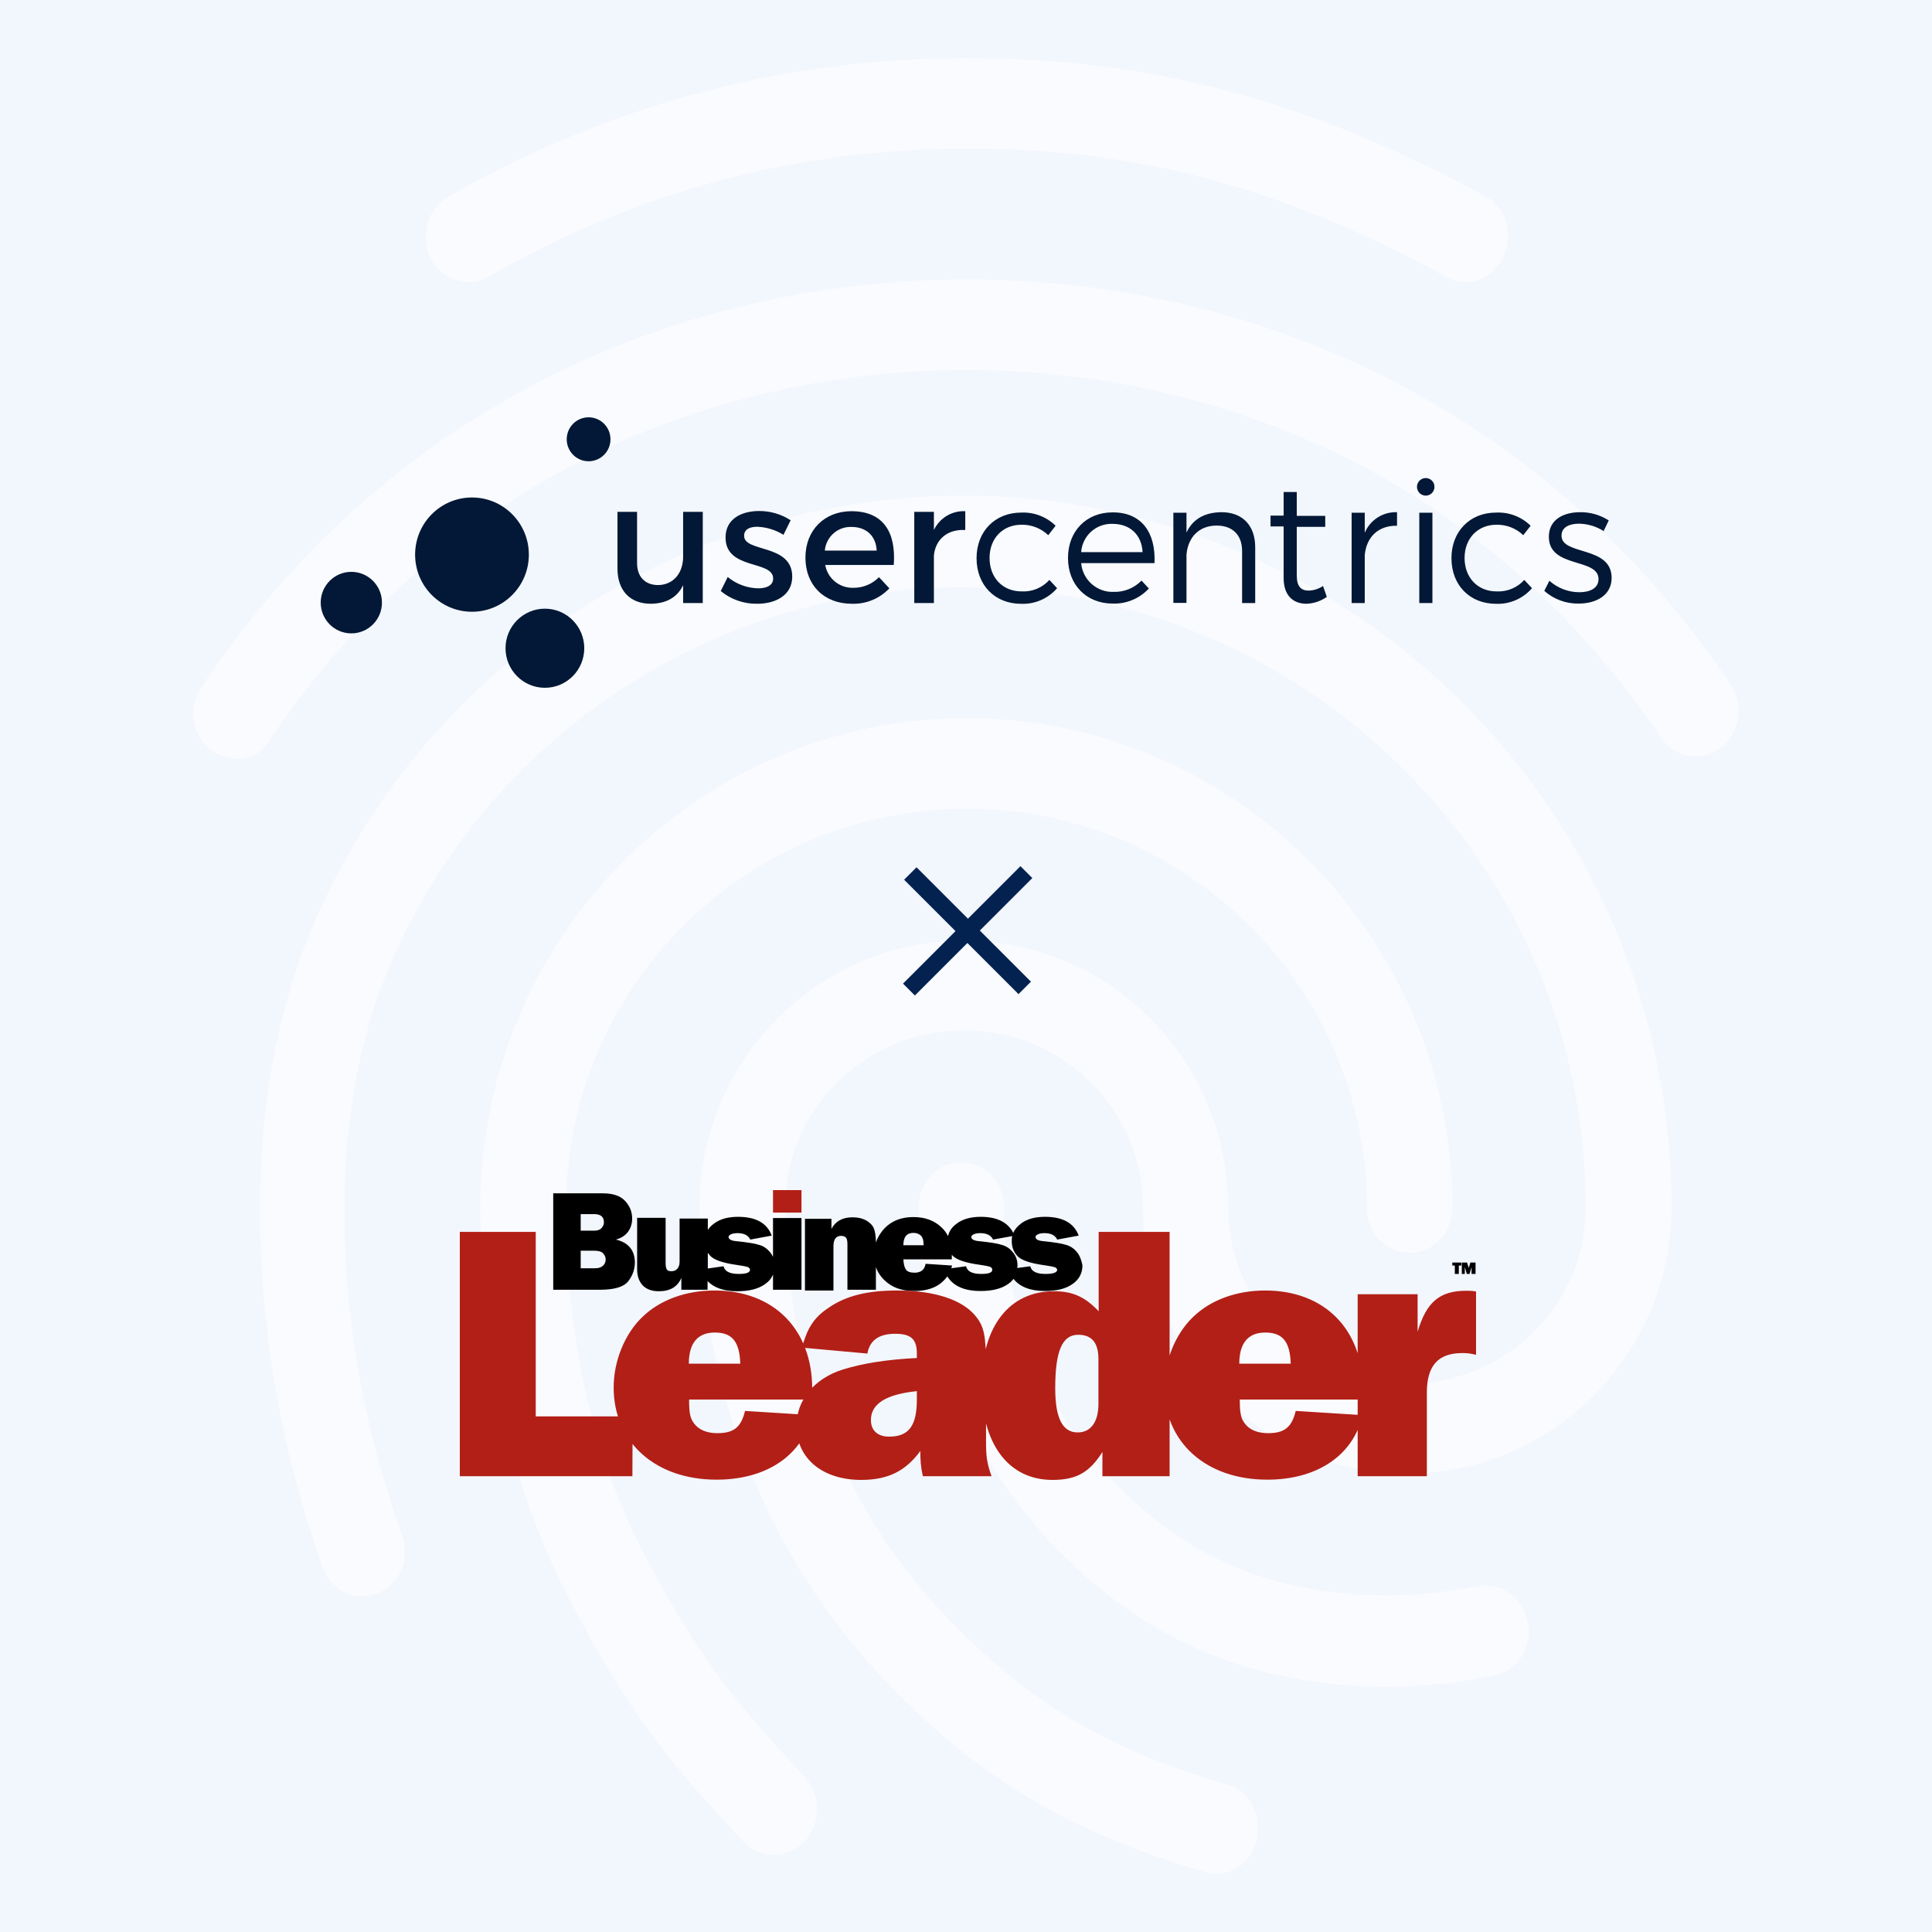 <svg width="500" height="500" viewBox="0 0 500 500" fill="none" xmlns="http://www.w3.org/2000/svg">
<rect width="500" height="500" fill="#F2F6FD"/>
<path opacity="0.5" d="M379.273 73.061C377.472 73.059 375.704 72.568 374.159 71.639C331.486 48.376 294.607 38.506 250.357 38.506C206.319 38.506 164.561 49.548 126.554 71.639C121.22 74.695 114.55 72.577 111.439 66.943C108.548 61.301 110.551 54.01 115.885 50.962C156.747 27.302 203.145 14.894 250.357 15.001C297.697 15.001 339.043 26.05 384.388 50.721C387.05 52.231 389.024 54.716 389.894 57.652C390.764 60.588 390.463 63.748 389.054 66.466C387.03 70.68 383.251 73.061 379.273 73.061ZM61.186 196.406C58.868 196.382 56.614 195.637 54.737 194.275C49.623 190.509 48.515 183.226 52.073 177.818C74.092 144.919 102.085 119.069 135.418 100.971C205.211 62.9 294.565 62.665 364.585 100.737C397.919 118.856 425.925 144.472 447.93 177.136C451.481 182.309 450.38 189.827 445.266 193.586C444.081 194.487 442.722 195.131 441.274 195.478C439.827 195.824 438.323 195.865 436.858 195.598C435.394 195.33 434.002 194.76 432.77 193.925C431.538 193.089 430.494 192.005 429.704 190.743C409.702 161.17 384.366 137.892 354.357 121.677C290.566 87.129 208.99 87.129 145.426 121.911C115.196 138.361 89.853 161.88 69.852 191.475C69 193.014 67.741 194.289 66.212 195.159C64.683 196.029 62.944 196.461 61.186 196.406ZM200.104 480.062C198.622 480.075 197.154 479.764 195.804 479.15C194.455 478.536 193.256 477.635 192.291 476.509C172.957 456.066 162.509 442.907 147.621 414.47C132.307 385.593 124.281 350.335 124.281 312.519C124.281 242.706 180.763 185.833 250.115 185.833C319.467 185.833 375.921 242.706 375.921 312.519C375.921 319.099 371.027 324.264 364.805 324.264C358.583 324.264 353.703 319.084 353.703 312.519C353.703 255.674 307.251 209.346 250.129 209.346C193.008 209.346 146.534 255.632 146.534 312.519C146.534 346.356 153.637 377.613 167.204 402.994C181.409 429.996 191.211 441.535 208.329 459.839C210.367 462.14 211.493 465.107 211.493 468.181C211.493 471.255 210.367 474.223 208.329 476.523C206.156 478.733 203.203 480.004 200.104 480.062ZM359.471 436.59C333.02 436.59 309.68 429.534 290.573 415.671C274.209 403.906 260.877 388.417 251.677 370.481C242.477 352.546 237.674 332.678 237.664 312.519C237.664 305.939 242.558 300.766 248.78 300.766C255.002 300.766 259.896 305.939 259.896 312.519C259.892 328.893 263.804 345.03 271.304 359.584C278.804 374.137 289.675 386.685 303.01 396.18C318.793 407.464 337.246 412.864 359.471 412.864C367.227 412.727 374.958 411.941 382.583 410.512C388.585 409.34 394.367 413.568 395.475 420.147C396.052 423.158 395.42 426.275 393.717 428.824C392.015 431.373 389.378 433.149 386.376 433.769C377.516 435.553 368.508 436.497 359.471 436.59ZM314.794 485C313.814 484.959 312.844 484.799 311.903 484.524C276.566 474.185 253.446 460.322 229.219 435.176C198.101 402.49 180.99 359.032 180.99 312.505C180.99 274.433 211.66 243.41 249.448 243.41C287.235 243.41 317.905 274.433 317.905 312.519C317.905 337.666 338.574 358.108 364.137 358.108C389.701 358.108 410.37 337.666 410.37 312.519C410.37 223.919 338.134 152.004 249.227 152.004C186.076 151.989 128.308 189.123 102.305 246.7C93.632 265.736 89.193 288.061 89.193 312.519C89.193 330.844 90.748 359.75 104.109 397.353C106.332 403.463 103.441 410.278 97.667 412.395C91.885 414.747 85.443 411.457 83.461 405.581C72.572 374.792 67.238 344.245 67.238 312.498C67.238 284.296 72.345 258.68 82.346 236.354C111.908 170.784 177.481 128.25 249.263 128.25C350.393 128.25 432.63 210.738 432.63 312.284C432.63 350.349 401.96 381.372 364.173 381.372C326.386 381.372 295.716 350.349 295.716 312.284C295.716 287.138 275.039 266.688 249.483 266.688C223.927 266.688 203.251 287.138 203.251 312.284C203.251 352.467 217.918 390.069 244.816 418.271C265.891 440.348 286.12 452.57 317.479 461.736C323.481 463.378 326.819 469.957 325.292 476.068C324.127 481.476 319.46 485 314.794 485Z" fill="white"/>
<path d="M267.164 227.241L253.577 240.828L266.807 254.058L263.589 257.276L250.359 244.046L236.771 257.633L233.696 254.558L247.284 240.971L233.982 227.67L237.2 224.452L250.502 237.753L264.089 224.166L267.164 227.241Z" fill="#03224F"/>
<g clip-path="url(#clip0_779_457)">
<path d="M159.397 320.799C160.819 320.415 161.853 319.711 162.564 318.751C163.275 317.727 163.599 316.639 163.599 315.359C163.599 313.631 163.017 312.16 161.789 310.816C160.561 309.472 158.622 308.832 155.972 308.832H143.174V333.789H155.196C158.945 333.789 161.401 333.085 162.564 331.613C163.728 330.142 164.309 328.478 164.309 326.622C164.245 323.55 162.629 321.567 159.397 320.799ZM150.284 314.207H153.709C155.454 314.207 156.295 314.911 156.295 316.319C156.295 316.831 156.101 317.343 155.713 317.791C155.325 318.239 154.679 318.495 153.839 318.495H150.284V314.207ZM156.101 327.518C155.648 327.966 155.002 328.222 154.033 328.222H150.284V323.678H153.774C154.937 323.678 155.713 323.934 156.101 324.382C156.553 324.894 156.747 325.406 156.747 325.982C156.747 326.558 156.553 327.07 156.101 327.518ZM200.053 325.278C199.859 324.83 199.6 324.446 199.342 324.126C198.566 323.166 197.661 322.526 196.562 322.206C195.464 321.823 193.395 321.503 190.293 321.183C189.129 321.055 188.548 320.671 188.548 320.095C188.548 319.903 188.742 319.647 189.129 319.455C189.517 319.263 190.099 319.135 190.874 319.135C192.555 319.135 193.654 319.711 194.171 320.799L199.729 319.775C198.501 316.511 195.593 314.911 191.004 314.911C188.418 314.911 186.285 315.487 184.734 316.703C184.088 317.151 183.571 317.727 183.183 318.303V315.359H175.879V326.494C175.879 327.326 175.685 327.902 175.297 328.35C174.91 328.798 174.393 328.99 173.746 328.99C173.164 328.99 172.777 328.862 172.583 328.542C172.389 328.222 172.26 327.71 172.26 327.006V315.167H164.891V328.478C164.891 330.334 165.408 331.677 166.378 332.701C167.347 333.661 168.705 334.173 170.514 334.173C173.423 334.173 175.362 333.021 176.332 330.718V333.789H183.118V331.549C184.799 333.277 187.32 334.173 190.81 334.173C193.848 334.173 196.175 333.597 197.92 332.381C198.954 331.677 199.665 330.846 200.053 329.822V333.789H207.421V315.231H200.053V325.278ZM191.198 329.694C188.871 329.694 187.578 329.054 187.255 327.71L183.183 328.286V324.19C183.377 324.446 183.506 324.702 183.765 324.958C184.734 326.046 187.061 326.878 190.874 327.39C192.232 327.582 193.137 327.774 193.525 327.902C193.912 328.094 194.106 328.35 194.106 328.67C194.042 329.374 193.072 329.694 191.198 329.694ZM278.778 324.126C278.003 323.166 277.098 322.526 275.999 322.206C274.9 321.823 272.832 321.503 269.729 321.183C268.566 321.055 267.984 320.671 267.984 320.095C267.984 319.903 268.178 319.647 268.566 319.455C268.954 319.263 269.535 319.135 270.311 319.135C271.991 319.135 273.09 319.711 273.607 320.799L279.166 319.775C277.938 316.511 275.029 314.911 270.44 314.911C267.855 314.911 265.722 315.487 264.171 316.703C263.266 317.407 262.619 318.175 262.232 319.071C260.81 316.319 258.03 314.911 253.829 314.911C251.244 314.911 249.111 315.487 247.559 316.703C246.396 317.535 245.62 318.623 245.362 319.903C244.909 319.071 244.392 318.303 243.681 317.663C241.807 315.871 239.415 314.975 236.378 314.975C233.275 314.975 230.819 315.935 228.945 317.855C227.91 318.943 227.135 320.223 226.682 321.567C226.682 319.775 226.424 318.495 226.101 317.791C225.713 316.959 225.002 316.319 224.097 315.807C223.127 315.295 222.029 315.039 220.607 315.039C218.021 315.039 216.211 316.063 215.177 318.047V315.423H208.326V333.981H215.694V322.59C215.694 320.735 216.341 319.839 217.698 319.839C218.15 319.839 218.538 319.967 218.861 320.223C219.185 320.479 219.314 321.119 219.314 322.078V333.789H226.682V327.902C227.135 329.246 227.91 330.398 229.009 331.421C230.884 333.213 233.404 334.109 236.571 334.109C239.415 334.109 241.678 333.469 243.358 332.189C244.069 331.613 244.651 331.038 245.168 330.334C246.719 332.829 249.563 334.109 253.764 334.109C256.802 334.109 259.129 333.533 260.874 332.317C261.456 331.933 261.908 331.485 262.296 330.974C263.912 333.021 266.627 334.109 270.44 334.109C273.478 334.109 275.805 333.533 277.55 332.317C279.295 331.102 280.135 329.502 280.135 327.454C279.877 326.174 279.489 325.022 278.778 324.126ZM236.378 319.071C237.089 319.071 237.735 319.263 238.252 319.711C238.769 320.159 239.028 320.991 239.028 322.27H233.792C233.792 320.159 234.632 319.071 236.378 319.071ZM253.958 329.694C251.631 329.694 250.339 329.054 250.016 327.71L246.202 328.222C246.267 328.03 246.331 327.774 246.396 327.518L239.545 327.07C239.286 328.606 238.317 329.374 236.701 329.374C235.602 329.374 234.826 329.118 234.439 328.542C234.051 327.966 233.857 327.134 233.792 325.918H246.331C246.331 325.47 246.331 325.086 246.331 324.83C246.331 324.766 246.331 324.766 246.331 324.702C246.396 324.766 246.396 324.83 246.461 324.894C247.43 325.982 249.757 326.814 253.57 327.326C254.928 327.518 255.833 327.71 256.221 327.838C256.608 328.03 256.802 328.286 256.802 328.606C256.802 329.374 255.833 329.694 253.958 329.694ZM270.57 329.694C268.243 329.694 266.95 329.054 266.627 327.71L263.266 328.158C263.266 327.966 263.33 327.71 263.33 327.518C263.33 326.174 262.943 325.086 262.167 324.126C261.391 323.166 260.486 322.526 259.388 322.206C258.289 321.823 256.221 321.503 253.118 321.183C251.955 321.055 251.373 320.671 251.373 320.095C251.373 319.903 251.567 319.647 251.955 319.455C252.342 319.263 252.924 319.135 253.7 319.135C255.38 319.135 256.479 319.711 256.996 320.799L261.973 319.903C261.844 320.351 261.844 320.799 261.844 321.311C261.844 322.654 262.296 323.934 263.266 325.022C264.235 326.11 266.562 326.942 270.376 327.454C271.733 327.646 272.638 327.838 273.026 327.966C273.413 328.158 273.607 328.414 273.607 328.734C273.413 329.374 272.509 329.694 270.57 329.694Z" fill="black"/>
<path d="M163.727 366.554H138.649V318.815H119V382.04H163.663L163.727 366.554ZM192.813 365.146C191.779 369.433 189.84 370.905 185.639 370.905C182.989 370.905 180.92 370.073 179.692 368.474C178.658 367.13 178.335 365.914 178.335 362.202H210.135C210.2 361.05 210.2 359.898 210.2 359.45C210.2 344.028 200.246 333.981 184.928 333.981C177.495 333.981 170.773 336.413 166.184 340.892C161.659 345.244 158.815 352.283 158.815 359.067C158.815 373.273 169.609 382.936 185.445 382.936C198.372 382.936 207.679 376.665 210.135 366.234L192.813 365.146ZM178.27 352.923C178.27 347.548 180.597 344.86 184.992 344.86C189.517 344.86 191.391 347.228 191.585 352.923H178.27ZM256.608 382.04C255.38 378.52 255.186 377.049 255.186 372.825V354.075C255.186 345.756 254.734 343.26 252.407 340.509C248.981 336.349 241.807 333.981 232.241 333.981C224.29 333.981 218.732 335.389 214.143 338.653C210.588 341.084 208.907 343.772 207.55 348.764L224.484 350.299C225.066 346.908 227.458 345.18 231.659 345.18C235.796 345.18 237.282 346.588 237.282 350.299V351.451C229.655 351.835 223.386 352.795 218.021 354.459C210.652 356.827 206.128 362.394 206.128 368.985C206.128 377.433 212.85 383 222.869 383C229.849 383 234.374 380.696 238.187 375.513C238.187 377.881 238.252 379.416 238.833 382.04H256.608ZM237.282 362.202C237.282 369.049 235.149 371.801 230.108 371.801C227.134 371.801 225.389 370.201 225.389 367.514C225.389 363.354 229.203 360.858 237.282 360.026V362.202ZM302.693 382.04V318.815H284.336V339.357C280.782 335.581 277.55 334.173 272.767 334.173C261.262 334.173 254.023 343.196 254.023 358.555C254.023 373.721 261.003 383 272.379 383C278.584 383 281.945 381.08 285.306 375.769V382.04H302.693ZM284.272 363.354C284.272 368.026 282.268 370.713 278.907 370.713C274.964 370.713 273.09 367.002 273.09 359.259C273.09 349.66 274.9 345.436 279.036 345.436C282.591 345.436 284.272 347.548 284.272 351.707V363.354ZM335.333 365.146C334.299 369.433 332.36 370.905 328.159 370.905C325.509 370.905 323.441 370.073 322.213 368.474C321.178 367.13 320.855 365.914 320.855 362.202H352.656C352.72 361.05 352.72 359.898 352.72 359.45C352.72 344.028 342.767 333.981 327.448 333.981C320.015 333.981 313.293 336.413 308.704 340.892C304.179 345.244 301.335 352.283 301.335 359.067C301.335 373.273 312.13 382.936 327.965 382.936C340.892 382.936 350.2 376.665 352.656 366.234L335.333 365.146ZM320.726 352.923C320.726 347.548 323.053 344.86 327.448 344.86C331.972 344.86 333.847 347.228 334.041 352.923H320.726ZM369.267 382.04V360.41C369.267 353.371 372.24 350.171 378.445 350.171C379.608 350.171 380.384 350.235 382 350.619V334.237C380.837 334.045 380.255 334.045 379.479 334.045C372.563 334.045 369.138 336.989 366.875 344.668V334.941H351.363V382.04H369.267Z" fill="#B21F17"/>
<path d="M207.421 308H200.053V313.823H207.421V308Z" fill="#B21F17"/>
<path d="M377.475 329.694H376.506V327.518H375.859V326.75H378.186V327.518H377.54V329.694H377.475ZM381.806 329.694H380.836V327.902L380.319 329.694H379.608L379.091 327.902V329.694H378.316V326.75H379.673L380.125 328.158L380.513 326.75H381.87V329.694H381.806Z" fill="black"/>
</g>
<path d="M181.875 156.069H176.792V151.451C175.208 154.739 172.264 156.206 168.404 156.251C163.026 156.251 159.8 152.782 159.8 147.152V132.467H164.872V145.73C164.872 149.279 166.954 151.417 170.351 151.417C174.415 151.326 176.792 148.187 176.792 144.058V132.467H181.875V156.069ZM204.619 134.64L202.763 138.416C200.718 137.136 198.377 136.415 195.97 136.323C193.989 136.323 192.574 136.994 192.574 138.678C192.574 143.023 205.027 140.679 205.027 149.233C205.027 154.068 200.736 156.251 195.97 156.251C192.535 156.313 189.189 155.148 186.528 152.964L188.328 149.324C190.564 151.174 193.357 152.209 196.253 152.259C198.415 152.259 200.091 151.497 200.091 149.722C200.091 144.888 187.728 147.595 187.774 139.076C187.774 134.287 191.917 132.251 196.423 132.251C199.328 132.228 202.177 133.058 204.619 134.64ZM231.302 146.219H213.563C213.869 147.919 214.775 149.451 216.114 150.535C217.452 151.619 219.135 152.183 220.853 152.122C222.085 152.136 223.307 151.899 224.445 151.426C225.583 150.953 226.613 150.253 227.477 149.37L230.171 152.259C228.924 153.575 227.413 154.612 225.739 155.3C224.065 155.988 222.265 156.312 220.457 156.251C213.212 156.251 208.446 151.406 208.446 144.308C208.446 137.21 213.348 132.331 220.321 132.296C228.574 132.296 231.937 137.699 231.302 146.219ZM226.888 142.499C226.706 138.678 224.193 136.369 220.355 136.369C218.643 136.31 216.974 136.912 215.692 138.053C214.409 139.194 213.611 140.785 213.461 142.499H226.888ZM241.694 137.165C242.421 135.64 243.578 134.365 245.021 133.498C246.467 132.632 248.133 132.214 249.811 132.296V137.165C245.091 136.903 242.09 139.701 241.694 143.739V156.069H236.611V132.467H241.694V137.165ZM273.189 136.061L271.288 138.507C269.42 136.722 266.926 135.749 264.347 135.8C259.537 135.8 256.095 139.303 256.095 144.399C256.095 149.495 259.491 153.055 264.347 153.055C265.697 153.134 267.049 152.909 268.299 152.395C269.552 151.881 270.675 151.092 271.582 150.086L273.575 152.225C272.423 153.557 270.987 154.612 269.375 155.311C267.762 156.01 266.012 156.335 264.258 156.263C257.465 156.263 252.732 151.417 252.732 144.456C252.732 137.495 257.544 132.66 264.258 132.66C265.9 132.579 267.541 132.838 269.078 133.424C270.615 134.009 272.015 134.907 273.189 136.061ZM298.787 145.73H279.801C279.986 147.822 280.964 149.763 282.535 151.151C284.106 152.538 286.146 153.264 288.235 153.18C289.569 153.217 290.897 152.976 292.133 152.473C293.371 151.97 294.49 151.215 295.424 150.257L297.325 152.304C296.133 153.588 294.68 154.601 293.065 155.274C291.45 155.947 289.71 156.265 287.964 156.206C281.171 156.206 276.395 151.36 276.395 144.399C276.395 137.438 281.171 132.603 287.906 132.603C295.424 132.558 299.137 137.79 298.787 145.73ZM295.697 142.897C295.47 138.416 292.47 135.572 287.918 135.572C285.885 135.499 283.903 136.222 282.387 137.588C280.874 138.955 279.946 140.858 279.801 142.897H295.697ZM324.846 141.646V156.069H321.452V142.579C321.452 138.461 318.983 136.016 314.874 136.016C310.277 136.016 307.457 139.076 307.061 143.512V156.024H303.667V132.694H307.061V137.836C308.692 134.287 311.828 132.603 316.118 132.558C321.587 132.558 324.846 136.016 324.846 141.646ZM343.38 154.477C341.835 155.565 340.012 156.182 338.126 156.251C334.73 156.251 332.205 154.204 332.205 149.597V136.243H328.81V133.445H332.205V127.337H335.602V133.502H342.972V136.346H335.602V148.949C335.602 151.792 336.734 152.85 338.682 152.85C340.006 152.811 341.294 152.397 342.395 151.656L343.38 154.477ZM353.196 137.881C353.885 136.247 355.055 134.862 356.546 133.911C358.04 132.96 359.784 132.488 361.55 132.558V136.061C356.648 135.97 353.626 139.03 353.196 143.648V156.069H349.799V132.694H353.196V137.881ZM371.24 125.995C371.24 126.598 371.003 127.177 370.577 127.603C370.153 128.03 369.577 128.27 368.976 128.27C368.377 128.27 367.799 128.03 367.375 127.603C366.951 127.177 366.712 126.598 366.712 125.995C366.712 125.391 366.951 124.813 367.375 124.386C367.799 123.959 368.377 123.72 368.976 123.72C369.577 123.72 370.153 123.959 370.577 124.386C371.003 124.813 371.24 125.391 371.24 125.995ZM367.311 156.069V132.694H370.708V156.069H367.311ZM396.125 136.061L394.221 138.507C392.358 136.724 389.867 135.751 387.293 135.8C382.471 135.8 379.03 139.303 379.03 144.399C379.03 149.495 382.425 153.055 387.293 153.055C388.637 153.127 389.979 152.899 391.221 152.385C392.465 151.872 393.578 151.086 394.482 150.086L396.475 152.225C395.324 153.558 393.889 154.613 392.274 155.312C390.661 156.011 388.913 156.336 387.157 156.263C380.364 156.263 375.634 151.417 375.634 144.456C375.634 137.495 380.444 132.66 387.157 132.66C388.806 132.574 390.452 132.831 391.995 133.417C393.538 134.002 394.944 134.902 396.125 136.061ZM416.343 134.685L415.019 137.438C413.123 136.237 410.941 135.576 408.701 135.527C406.097 135.527 404.116 136.46 404.116 138.632C404.116 143.819 417.089 141.169 417.089 149.552C417.089 154.102 413.026 156.206 408.576 156.206C405.299 156.267 402.117 155.095 399.657 152.919L400.98 150.302C403.111 152.2 405.854 153.255 408.701 153.271C411.441 153.271 413.649 152.259 413.695 149.95C413.83 144.263 400.799 147.197 400.845 138.905C400.845 134.423 404.682 132.558 408.928 132.558C411.552 132.526 414.131 133.265 416.343 134.685Z" fill="#021836"/>
<path d="M122.148 158.322C130.276 158.322 136.865 151.701 136.865 143.535C136.865 135.368 130.276 128.748 122.148 128.748C114.02 128.748 107.431 135.368 107.431 143.535C107.431 151.701 114.02 158.322 122.148 158.322Z" fill="#021836"/>
<path d="M152.327 119.375C155.454 119.375 157.988 116.828 157.988 113.687C157.988 110.546 155.454 108 152.327 108C149.201 108 146.667 110.546 146.667 113.687C146.667 116.828 149.201 119.375 152.327 119.375Z" fill="#021836"/>
<path d="M141.019 178C146.646 178 151.208 173.416 151.208 167.762C151.208 162.109 146.646 157.525 141.019 157.525C135.392 157.525 130.83 162.109 130.83 167.762C130.83 173.416 135.392 178 141.019 178Z" fill="#021836"/>
<path d="M90.925 163.918C95.301 163.918 98.849 160.353 98.849 155.956C98.849 151.558 95.301 147.994 90.925 147.994C86.548 147.994 83 151.558 83 155.956C83 160.353 86.548 163.918 90.925 163.918Z" fill="#021836"/>
<defs>
<clipPath id="clip0_779_457">
<rect width="263" height="75" fill="white" transform="translate(119 308)"/>
</clipPath>
</defs>
</svg>
